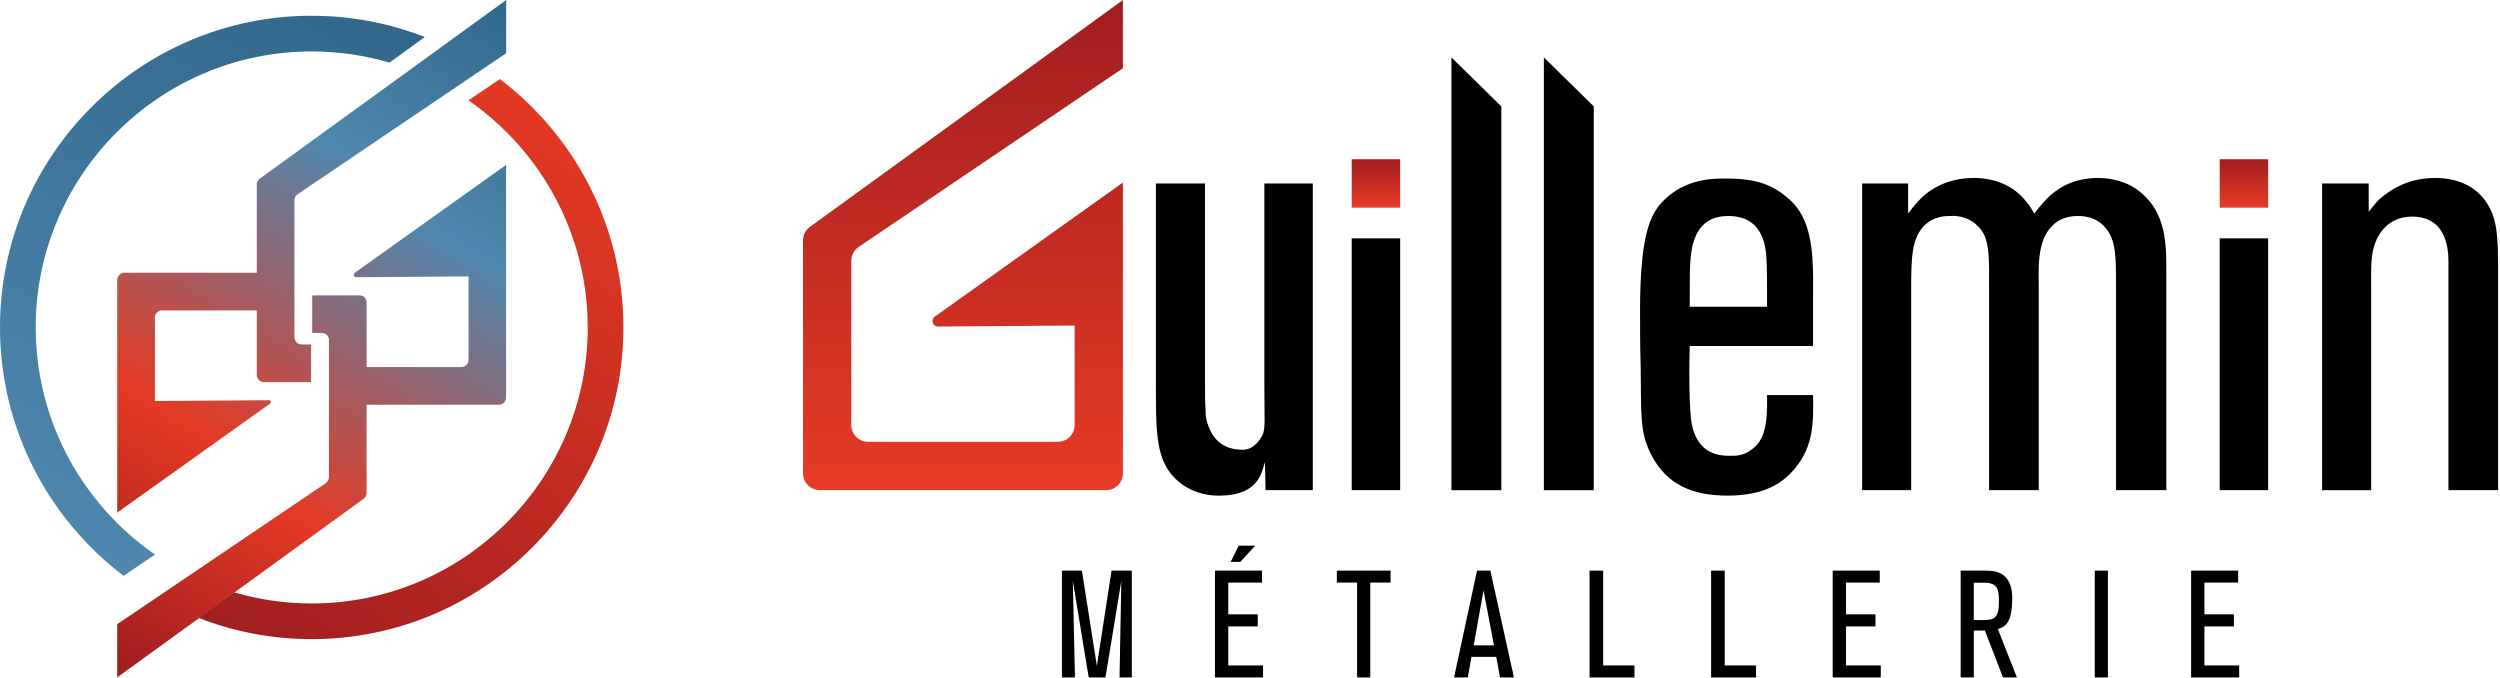 <?xml version="1.0" encoding="UTF-8"?> <svg xmlns="http://www.w3.org/2000/svg" width="918" height="249" viewBox="0 0 918 249" fill="none"><path d="M411.09 248.74L411.76 213.25L405.93 248.74H399.77L393.94 213.25L394.72 248.74H389.94V209.53H397.27L402.77 244.52L408.16 209.53H415.6V248.74H411.1H411.09Z" fill="black"></path><path d="M446.13 248.74V209.53H463.4V213.92H451.02V225.58H461.85V230.02H451.02V244.35H463.79V248.74H446.13ZM455.46 206.31H451.91L454.85 200.37H460.9L455.46 206.31Z" fill="black"></path><path d="M503.16 213.92V248.74H498.33V213.92H490.89V209.53H510.61V213.92H503.17H503.16Z" fill="black"></path><path d="M550.81 248.74L549.42 241.19H540.31L538.98 248.74H533.93L542.37 209.53H547.26L555.92 248.74H550.81ZM544.75 216.81L541.14 236.97H548.58L544.75 216.81Z" fill="black"></path><path d="M583.68 248.74V209.53H588.68V244.35H600.18V248.74H583.69H583.68Z" fill="black"></path><path d="M628.32 248.74V209.53H633.32V244.35H644.82V248.74H628.33H628.32Z" fill="black"></path><path d="M672.97 248.74V209.53H690.24V213.92H677.85V225.58H688.68V230.02H677.85V244.35H690.62V248.74H672.96H672.97Z" fill="black"></path><path d="M735.5 248.74L728.84 231.52H724.79V248.74H719.96V209.53H728.51C731.01 209.53 733.73 209.64 735.84 211.36C739.12 214.03 738.89 219.19 738.89 219.97C738.89 221.64 738.78 223.25 738.5 224.86C738.11 227.08 737.5 228.19 736.89 228.97C735.67 230.47 734.22 230.8 733.61 230.97L740.61 248.74H735.5ZM733.56 216.59C732.56 213.76 729.56 213.98 727.17 213.98H724.78V227.7H727.33C729.5 227.7 730.55 227.64 731.61 227.26C734.05 226.26 734 222.82 734 220.76C734 219.43 734 217.87 733.56 216.59Z" fill="black"></path><path d="M769.2 248.74V209.53H774.03V248.74H769.2Z" fill="black"></path><path d="M804.58 248.74V209.53H821.85V213.92H809.46V225.58H820.29V230.02H809.46V244.35H822.23V248.74H804.57H804.58Z" fill="black"></path><path d="M183.55 29.04L172 36.84C176.01 39.61 179.81 42.67 183.38 46C186.59 48.98 189.6 52.16 192.42 55.53C207.02 73.11 215.81 95.66 215.81 120.23C215.81 176.12 170.34 221.59 114.45 221.59C104.54 221.59 94.96 220.16 85.9 217.49L72.94 226.89C85.82 231.92 99.82 234.69 114.45 234.69C177.56 234.69 228.92 183.34 228.92 120.22C228.92 83.05 211.1 49.95 183.55 29.03V29.04Z" fill="url(#paint0_linear_7327_14127)"></path><path d="M114.45 5.78C51.35 5.78 0 57.13 0 120.23C0 157.41 17.82 190.52 45.37 211.44L56.92 203.63C52.91 200.86 49.11 197.8 45.54 194.49C42.33 191.51 39.32 188.31 36.5 184.94C21.9 167.38 13.11 144.81 13.11 120.24C13.11 64.37 58.58 18.89 114.46 18.89C124.37 18.89 133.95 20.32 143.01 22.99H143.03L155.99 13.59C143.11 8.56 129.09 5.79 114.46 5.79L114.45 5.78Z" fill="url(#paint1_linear_7327_14127)"></path><path d="M162.99 16.59L150.62 25.57L95.4 65.58C94.7 66.09 94.29 66.9 94.29 67.76V100.15H45.71C44.24 100.15 43.05 101.34 43.05 102.81V188.21L99.2 148.18C99.73 147.8 99.46 146.96 98.81 146.96L56.88 147.26V116.63C56.88 115.16 58.07 113.97 59.54 113.97H94.29V137.63C94.29 139.12 95.5 140.32 96.98 140.32H114.23V126.49H110.8C109.31 126.49 108.11 125.28 108.11 123.8V73.55C108.11 72.66 108.55 71.82 109.29 71.32L165.98 32.99L177.84 24.98L185.87 19.54V0L162.99 16.58V16.59Z" fill="url(#paint2_linear_7327_14127)"></path><path d="M130.25 100.2C129.55 100.7 129.91 101.79 130.76 101.79L172.04 101.5V132.14C172.04 133.6 170.86 134.79 169.39 134.79H134.62V111C134.62 109.58 133.47 108.44 132.06 108.44H119.27L114.65 108.47V122.26H118.23C119.65 122.26 120.79 123.41 120.79 124.82V175.14C120.79 176.07 120.33 176.94 119.56 177.46L62.9 215.78L51.06 223.79L43.03 229.21V248.75L65.91 232.17L78.28 223.21L133.45 183.21C134.18 182.68 134.61 181.84 134.61 180.94V148.61H183.2C184.66 148.61 185.84 147.43 185.84 145.96V60.54L130.22 100.2H130.25Z" fill="url(#paint3_linear_7327_14127)"></path><path d="M464.27 67.37V140.79C464.27 154.08 464.82 157.7 463.38 160.15C460.57 164.95 457.78 165.14 455.98 165.14C453.28 165.14 447.19 164.46 444.27 157.71C442.47 153.88 442.7 151.37 442.7 150.69C442.47 147.54 442.47 144.38 442.47 141.23V67.36H424.45V138.08C424.45 158.79 424 169.61 433.01 177.04C438.87 181.77 445.17 182 447.65 182C462.06 182 463.29 173.66 464.49 169.61L464.72 179.97H482.06V67.36H464.27V67.37Z" fill="black"></path><path d="M514.14 87.52H496.35V179.98H514.14V87.52Z" fill="black"></path><path d="M665.75 145.07H648.86C649.09 155.88 647.96 161.51 643.45 164.89C640.07 167.59 636.92 167.36 635.12 167.36C631.51 167.36 624.31 166.91 621.61 157.45C620.93 154.97 620.71 152.27 620.48 146.86C620.26 140.33 620.26 133.57 620.48 127.05H665.75V110.38C665.75 101.15 666.42 88.32 661.92 79.53C659.89 75.47 656.74 72.77 655.16 71.64C648.63 66.46 641.65 65.56 633.54 65.56C630.16 65.56 620.7 65.34 612.82 71.87C607.64 76.15 604.71 81.11 603.14 94.16C602.46 100.7 602.23 107 602.23 113.53C602.23 120.51 602.23 127.49 602.46 134.47C602.69 151.81 602.01 158.57 606.29 166.9C612.15 178.39 622.05 181.99 634.44 181.99C648.63 181.99 655.16 176.81 659.21 171.85C665.97 163.74 665.97 154.74 665.75 145.05V145.07ZM620.48 107.92C620.48 97.11 620.48 91.48 622.74 86.52C624.99 81.57 629.04 79.31 634.68 79.31C644.59 79.31 648.19 86.07 648.64 94.85C648.86 99.13 648.86 103.64 648.86 107.91V112.64H620.48V107.91V107.92Z" fill="black"></path><path d="M784.44 69.4C778.81 65.57 772.5 65.35 770.25 65.35C760.34 65.35 754.49 70.08 751.78 72.78C749.76 74.81 747.28 77.96 747.05 78.41C745.7 76.39 745.03 75.03 744.12 74.13C739.39 68.05 732.41 65.35 724.76 65.35C714.62 65.35 708.55 69.85 705.62 72.56C703.14 75.03 701.34 77.51 700.66 78.41V67.37H683.77V179.98H701.78V106.56C701.78 94.4 702 87.65 706.51 82.92C710.12 79.31 714.4 79.31 716.2 79.31C718.45 79.09 724.53 79.54 728.14 85.4C730.62 89.68 730.39 95.99 730.39 106.11V179.98H748.63V106.11C748.63 98.9 747.73 88.1 754.04 82.47C755.39 81.12 758.32 79.31 763.05 79.31C765.98 79.31 772.06 79.99 775.21 86.97C777.01 91.03 777.01 96.88 777.01 106.11V179.98H795.47V97.78C795.47 86.74 794.35 76.39 784.43 69.4H784.44Z" fill="black"></path><path d="M832.86 87.52H815.07V179.98H832.86V87.52Z" fill="black"></path><path d="M913.48 75.03C909.2 68.05 901.99 65.35 894.11 65.35C883.3 65.35 876.77 70.53 873.62 73.23C872.27 74.58 871.14 76.16 869.79 77.74V67.38H852.68V179.99H870.69V107.24C870.69 97.78 870.47 93.5 872.27 89C873.4 86.07 876.78 79.54 885.78 79.54C899.97 79.54 899.07 94.85 899.07 97.55V179.98H917.31V100.71C917.31 87.42 917.08 80.89 913.48 75.03Z" fill="black"></path><path d="M294.86 173.82V88.28C294.86 86.31 295.81 84.45 297.41 83.29L412.33 0.01V25.07L315.31 90.67C313.62 91.82 312.6 93.73 312.6 95.77V156.08C312.6 159.48 315.36 162.24 318.76 162.24H388.44C391.84 162.24 394.6 159.48 394.6 156.08V119.54L344.43 119.9C342.48 119.91 341.66 117.4 343.25 116.27L412.33 67.02V173.82C412.33 177.22 409.57 179.98 406.17 179.98H301.03C297.63 179.98 294.87 177.22 294.87 173.82H294.86Z" fill="url(#paint4_linear_7327_14127)"></path><path d="M514.14 58.47H496.35V76.26H514.14V58.47Z" fill="url(#paint5_linear_7327_14127)"></path><path d="M832.86 58.47H815.07V76.26H832.86V58.47Z" fill="url(#paint6_linear_7327_14127)"></path><path d="M532.96 21.07V179.99H551.28V39.07L532.96 21.07Z" fill="black"></path><path d="M566.91 21.07V179.99H585.23V39.07L566.91 21.07Z" fill="black"></path><defs><linearGradient id="paint0_linear_7327_14127" x1="227.1" y1="50.65" x2="108.52" y2="245.95" gradientUnits="userSpaceOnUse"><stop stop-color="#E43A25"></stop><stop offset="1" stop-color="#A11E1F"></stop></linearGradient><linearGradient id="paint1_linear_7327_14127" x1="2.62" y1="190.85" x2="118.66" y2="-8.26" gradientUnits="userSpaceOnUse"><stop stop-color="#5087AE"></stop><stop offset="1" stop-color="#31678A"></stop></linearGradient><linearGradient id="paint2_linear_7327_14127" x1="162.59" y1="-14.74" x2="18.68" y2="218.28" gradientUnits="userSpaceOnUse"><stop stop-color="#31678A"></stop><stop offset="0.29" stop-color="#5087AE"></stop><stop offset="0.71" stop-color="#E43A25"></stop><stop offset="1" stop-color="#A11E1F"></stop></linearGradient><linearGradient id="paint3_linear_7327_14127" x1="213.6" y1="25.03" x2="69.69" y2="258.06" gradientUnits="userSpaceOnUse"><stop stop-color="#31678A"></stop><stop offset="0.29" stop-color="#5087AE"></stop><stop offset="0.71" stop-color="#E43A25"></stop><stop offset="1" stop-color="#A11E1F"></stop></linearGradient><linearGradient id="paint4_linear_7327_14127" x1="353.59" y1="179.98" x2="353.59" y2="0.02" gradientUnits="userSpaceOnUse"><stop stop-color="#E63B26"></stop><stop offset="1" stop-color="#A11D1F"></stop></linearGradient><linearGradient id="paint5_linear_7327_14127" x1="505.25" y1="76.27" x2="505.25" y2="58.47" gradientUnits="userSpaceOnUse"><stop stop-color="#E63B26"></stop><stop offset="1" stop-color="#A11D1F"></stop></linearGradient><linearGradient id="paint6_linear_7327_14127" x1="823.96" y1="76.27" x2="823.96" y2="58.47" gradientUnits="userSpaceOnUse"><stop stop-color="#E63B26"></stop><stop offset="1" stop-color="#A11D1F"></stop></linearGradient></defs></svg> 